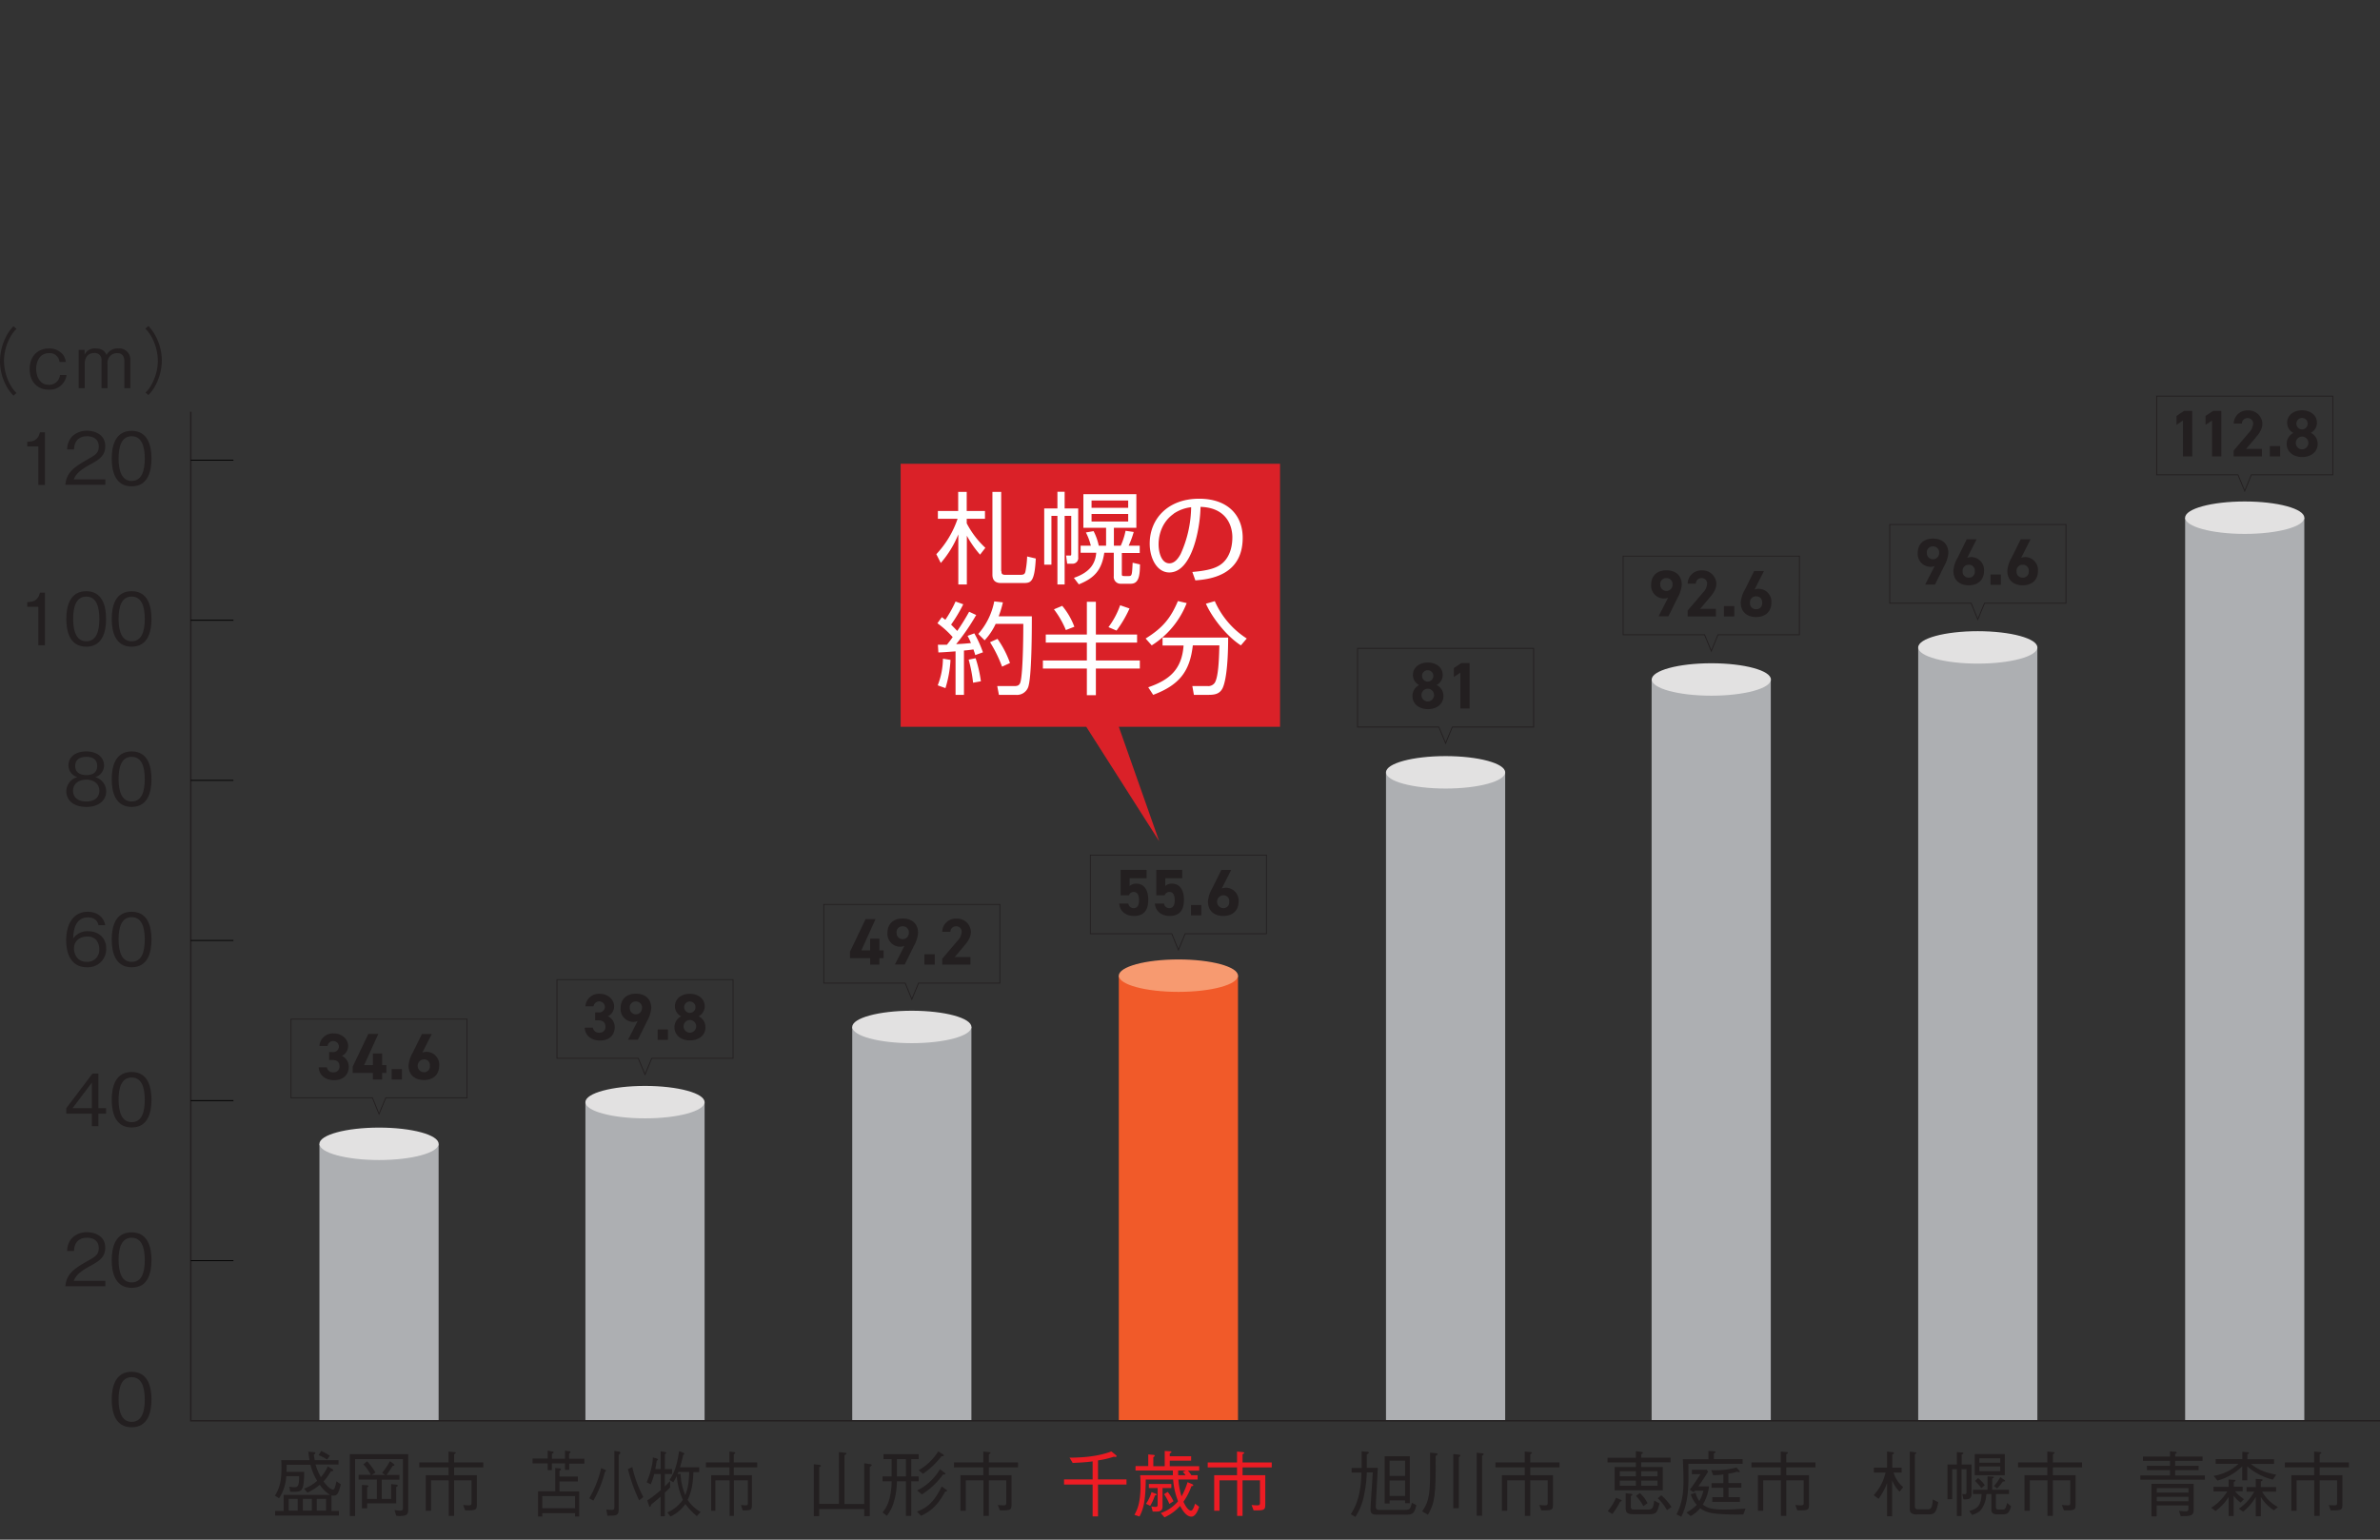 <svg xmlns="http://www.w3.org/2000/svg" xmlns:xlink="http://www.w3.org/1999/xlink" width="833" height="539" viewBox="0 0 833 539">
  <rect x="0" y="0" width="833" height="539" fill="#333333" stroke="none"/>
  <defs>
    <clipPath id="clip-path">
      <rect id="Rectangle_18" data-name="Rectangle 18" width="833" height="539" transform="translate(770 2169)" fill="#fff" stroke="#707070" stroke-width="1"/>
    </clipPath>
  </defs>
  <g id="Mask_Group_1" data-name="Mask Group 1" transform="translate(-770 -2169)" clip-path="url(#clip-path)">
    <g id="レイヤー_2" data-name="レイヤー 2" transform="translate(770 2283.142)">
      <g id="Group_27" data-name="Group 27" transform="translate(0 -0.02)">
        <g id="Group_1" data-name="Group 1" transform="translate(111.804 67.108)">
          <rect id="Rectangle_1" data-name="Rectangle 1" width="41.711" height="316.112" transform="translate(652.995)" fill="#adafb2"/>
          <rect id="Rectangle_2" data-name="Rectangle 2" width="41.711" height="259.516" transform="translate(466.263 56.638)" fill="#adafb2"/>
          <rect id="Rectangle_3" data-name="Rectangle 3" width="41.711" height="270.743" transform="translate(559.566 45.411)" fill="#adafb2"/>
          <rect id="Rectangle_4" data-name="Rectangle 4" width="41.711" height="227.014" transform="translate(373.296 89.14)" fill="#adafb2"/>
          <rect id="Rectangle_5" data-name="Rectangle 5" width="41.711" height="137.873" transform="translate(186.48 178.281)" fill="#adafb2"/>
          <rect id="Rectangle_6" data-name="Rectangle 6" width="41.711" height="155.827" transform="translate(279.783 160.327)" fill="#f15a29"/>
          <rect id="Rectangle_7" data-name="Rectangle 7" width="41.711" height="96.961" transform="translate(0 219.193)" fill="#adafb2"/>
          <rect id="Rectangle_8" data-name="Rectangle 8" width="41.711" height="111.552" transform="translate(93.093 204.602)" fill="#adafb2"/>
        </g>
        <g id="Group_2" data-name="Group 2" transform="translate(186.396 393.731)">
          <path id="Path_1" data-name="Path 1" d="M57.154,98.077v2.229H55.683V98.077H51.1v2.355H49.628V98.077h-5.3V96.353h5.3V93.62l1.724.294a.326.326,0,0,1,.336.294c0,.168-.252.336-.589.547v1.682h4.583V93.62l1.6.21s.336.042.336.21c0,.126,0,.168-.5.631v1.766h5.34v1.724h-5.34Zm2.06,18.5v-1.093H47.736v1.177H46.264v-8.83h6.013V99.675l1.682.168a.285.285,0,0,1,.294.294c0,.168,0,.21-.5.589v1.934h6.433v1.724H53.749v3.49h6.9v8.788H59.173Zm0-7.064H47.736v4.247H59.215Z" transform="translate(-44.33 -93.62)" fill="#231f20"/>
          <path id="Path_2" data-name="Path 2" d="M54.516,101a39.9,39.9,0,0,1-4.037,10.049l-1.43-.841a37.717,37.717,0,0,0,4.163-10.554l1.388.589s.294.126.294.294c0,.21-.252.378-.42.5Zm4.835-6.055v19.047c0,2.313-.715,2.313-3.952,2.313l-.378-2.144q1.64.126,1.892.126c.841,0,.925-.294.925-1.219V93.64l1.682.252s.42.084.42.336c0,.294-.336.547-.547.715ZM66.5,110.921a58.027,58.027,0,0,1-3.91-10.932l1.514-.715a42.269,42.269,0,0,0,3.868,10.512Z" transform="translate(-29.204 -93.556)" fill="#231f20"/>
          <path id="Path_3" data-name="Path 3" d="M60.179,101.681v4.373c.631-.673,1.135-1.177,1.85-1.892v2.229c-.294.336-.673.715-1.85,1.808v8.283H58.707v-6.9c-.715.673-1.219,1.093-1.808,1.556-.21.21-1.261,1.051-1.472,1.219-.126.463-.252.8-.5.8-.168,0-.21-.168-.294-.42l-.589-1.808a37.38,37.38,0,0,0,4.709-3.616v-5.634H56.479A29.618,29.618,0,0,1,55.26,105.3l-1.43-.715A30.342,30.342,0,0,0,55.6,98.948a13.934,13.934,0,0,0,.378-3.069l1.388.378s.378.126.378.336c0,.252-.252.378-.42.463a29.069,29.069,0,0,1-.5,2.9h1.892V93.734l1.556.252s.378.084.378.294-.084.252-.463.463v5.214H62.7v1.724H60.179ZM71.406,116.44a22.84,22.84,0,0,1-4.037-4.247,13.14,13.14,0,0,1-5.214,4.373l-1.093-1.43a12.757,12.757,0,0,0,5.424-4.415,26.192,26.192,0,0,1-2.144-8.325,16.311,16.311,0,0,1-1.219,2.186l-1.3-.8c1.472-2.313,2.481-4.247,3.364-10.133l1.6.673s.252.21.252.294c0,.21-.336.378-.463.42a43.045,43.045,0,0,1-1.093,4.289H72.2v1.724H70.186c-.21,4.751-.757,6.98-2.018,9.671a12.782,12.782,0,0,0,4.541,4.247l-1.346,1.514ZM64.93,101.008a5.783,5.783,0,0,1-.336.715l1.093-.126a21.292,21.292,0,0,0,1.64,7.442c.967-2.313,1.261-4.331,1.388-8.073H64.93Z" transform="translate(-13.885 -93.524)" fill="#231f20"/>
          <path id="Path_4" data-name="Path 4" d="M60.568,101.973H67V99.24H58.76V97.516H67V93.69l1.64.21s.378.042.378.21c0,.126-.126.294-.5.547v2.859h8.2V99.24h-8.2v2.733h6.349v10.133c0,2.186-.294,2.186-3.238,2.186l-.589-1.892a10.264,10.264,0,0,0,1.6.126c.8,0,.8-.252.8-1.261v-7.484H68.557v12.446H67.043V103.781H62.082v10.638H60.61v-12.4Z" transform="translate(1.914 -93.396)" fill="#231f20"/>
        </g>
        <g id="Group_3" data-name="Group 3" transform="translate(96.204 393.815)">
          <path id="Path_5" data-name="Path 5" d="M33.14,100.83c0,1.556-.042,4.878-.715,6.1-.589,1.051-1.682,1.051-4.163,1.009l-.336-1.766a10.98,10.98,0,0,0,1.682.168c1.051,0,1.808,0,1.766-3.868h-4.5a15.828,15.828,0,0,1-2.523,7.737l-1.472-.925c2.1-3.027,2.313-6.812,2.313-9.629,0-.925,0-1.85-.084-2.775h9.923c-.168-.883-.378-2.355-.42-2.985l1.976.168s.463,0,.463.294c0,.21-.168.336-.547.547.084.5.21,1.388.336,1.976h8.325v1.514H37.134a18.832,18.832,0,0,0,1.85,4.415,16.463,16.463,0,0,0,2.439-3.742l1.6.967s.294.21.294.378c0,.336-.547.336-.841.336a17.076,17.076,0,0,1-2.565,3.574,12.631,12.631,0,0,0,1.556,1.808,3.944,3.944,0,0,0,1.682,1.051c.5,0,.757-.673.967-1.556.042-.21.21-.925.336-1.346l1.514,1.051c-.841,3.322-1.3,3.952-2.565,3.952a1.967,1.967,0,0,1-.715-.084v5.466h2.607v1.6H22.964v-1.6h2.985v-5.634H42.222a11.612,11.612,0,0,1-3.616-3.532,19.813,19.813,0,0,1-4.331,2.733L33.1,106.843a14.26,14.26,0,0,0,4.583-2.733,20.475,20.475,0,0,1-2.355-5.634H27a18.8,18.8,0,0,1-.084,2.481H33.14Zm-2.271,9.587H27.715v4.121h3.154Zm4.962,0H32.677v4.121h3.154Zm4.962,0H37.555v4.121h3.238Zm-1.64-16.735a20.18,20.18,0,0,1,2.943,1.64l-.925,1.346a15.785,15.785,0,0,0-2.985-1.556l.925-1.472Z" transform="translate(-22.88 -93.64)" fill="#231f20"/>
          <path id="Path_6" data-name="Path 6" d="M46.948,115.564a8.475,8.475,0,0,1-1.6-.126l-.589-1.976a11.04,11.04,0,0,0,2.1.21c.589,0,.841-.21.841-.925V95.634H30.97v19.93H29.12V93.91H49.555v19.3c0,1.556-.294,2.313-2.607,2.313ZM40.3,102.782v6.812h3.28V104.38l1.892.21s.42.042.42.294c0,.168-.042.168-.547.589v5.676H35.175v1.724H33.367v-8.2l1.808.126c.336,0,.463.21.463.294s-.042.168-.463.463v4.037h3.406v-6.812H32.189v-1.64h4.289a15.893,15.893,0,0,0-2.607-3.658l1.3-1.093a22.222,22.222,0,0,1,2.9,3.952l-1.3.841h4.709l-1.051-.757a25.156,25.156,0,0,0,2.733-4.079l1.3.967s.252.21.252.378c0,.294-.294.294-.589.294-.967,1.472-1.051,1.682-2.144,3.2h4.5v1.64H40.263Z" transform="translate(-2.882 -92.775)" fill="#231f20"/>
          <path id="Path_7" data-name="Path 7" d="M37.129,101.973H45.16V99.24H34.9V97.516H45.16V93.69l2.06.21s.463.042.463.21c0,.126-.168.294-.589.547v2.859H57.311V99.24H47.094v2.733h7.947v10.133c0,2.186-.378,2.186-4.079,2.186l-.715-1.892a15.826,15.826,0,0,0,1.976.126c.967,0,.967-.252.967-1.261v-7.484h-6.1v12.446H45.2V103.781H39.021v10.638h-1.85v-12.4Z" transform="translate(15.641 -93.48)" fill="#231f20"/>
        </g>
        <g id="Group_4" data-name="Group 4" transform="translate(372.413 393.815)">
          <path id="Path_8" data-name="Path 8" d="M98.577,97.17c-2.144.294-4.121.42-6.98.547L90.5,95.866c5.887,0,10.848-.715,14.632-2.186l1.556,1.261s.294.252.294.378c0,.21-.252.294-.42.294a2.132,2.132,0,0,1-.547-.084,30.521,30.521,0,0,1-5.55,1.3v6.643h9.965v1.808h-9.965v11.143H98.577V105.285H88.57v-1.808H98.577V97.17Z" transform="translate(-88.57 -93.512)" fill="#ed1c24"/>
          <path id="Path_9" data-name="Path 9" d="M113.1,100.494a11.972,11.972,0,0,1,1.261,1.64h2.186v1.514h-6.728a25.734,25.734,0,0,0,1.093,5.887,23.721,23.721,0,0,0,2.1-4.962l1.6.673s.42.21.42.378c0,.294-.463.336-.673.378a22.2,22.2,0,0,1-2.775,5.424c1.3,2.859,2.313,3.112,2.607,3.112.463,0,.883-.547,1.472-2.439l1.43,1.093c-.336.967-1.177,3.448-2.733,3.448-1.934,0-3.364-2.691-3.952-3.742a16.6,16.6,0,0,1-5.466,3.995l-1.3-1.514a13.707,13.707,0,0,0,6.055-4.121,26.007,26.007,0,0,1-1.724-7.611H98.382c-.042,7.9-.925,10.554-2.186,12.951l-1.766-.589c.841-1.556,2.144-3.826,2.144-10.428,0-1.85-.084-2.733-.126-3.448h11.437v-1.64H94.808V98.938h4.457V94.859l1.85.168s.42.042.42.252c0,.252-.336.463-.5.547V98.98h3.994V93.64l1.976.126s.378,0,.378.21-.168.294-.589.547v.967h7.484v1.556h-7.484V98.98h10.3v1.556h-4.079Zm-11.521,8.788a16.094,16.094,0,0,1-1.64,3.574l-1.472-.715a13.813,13.813,0,0,0,1.934-4.079l1.472.547s.336.168.336.294c0,.21-.294.294-.631.336Zm2.691-2.649v6.391c0,.883-.168,1.85-2.144,1.85h-1.3l-.463-1.808a8.937,8.937,0,0,0,1.345.168c.8,0,.841-.336.841-.757v-5.845H99.476V105.2h7.863v1.43h-3.069Zm2.4,5.592a15.677,15.677,0,0,0-1.892-3.448l1.3-.8a16.934,16.934,0,0,1,2.018,3.28l-1.43.925Zm3.069-11.731v1.64H112.3a5.737,5.737,0,0,0-.925-1.177l1.093-.463h-2.775Z" transform="translate(-69.79 -93.64)" fill="#ed1c24"/>
          <path id="Path_10" data-name="Path 10" d="M102.759,101.973h8.031V99.24H100.53V97.516h10.26V93.69l2.06.21s.463.042.463.21c0,.126-.168.294-.589.547v2.859h10.217V99.24H112.724v2.733h7.947v10.133c0,2.186-.378,2.186-4.079,2.186l-.715-1.892a15.826,15.826,0,0,0,1.976.126c.967,0,.967-.252.967-1.261v-7.484h-6.1v12.446h-1.892V103.781h-6.181v10.638H102.8v-12.4Z" transform="translate(-50.241 -93.48)" fill="#ed1c24"/>
        </g>
        <g id="Group_5" data-name="Group 5" transform="translate(284.829 393.984)">
          <path id="Path_11" data-name="Path 11" d="M69.632,113.586v2.565H67.74V97.987l1.934.21s.547.084.547.294-.168.294-.589.547v12.824h6.9V93.74l2.1.21c.252,0,.547.084.547.294s-.252.336-.715.547V111.9H85.4V97.65l2.1.294s.547.084.547.294-.294.42-.715.673v17.239H85.4V113.67H69.632Z" transform="translate(-67.74 -93.488)" fill="#231f20"/>
          <path id="Path_12" data-name="Path 12" d="M83.509,104.15v12.11h-1.85V104.15H78.506a26.76,26.76,0,0,1-1.261,7.821,14.244,14.244,0,0,1-2.271,4.247L73.46,115.04c1.009-1.177,3.069-3.868,3.2-10.89h-3.2v-1.724h3.2V96.371H73.8V94.647h12.32v1.724H83.509v6.055h2.607v1.724H83.509Zm-1.85-7.779H78.506v6.055h3.154Zm13.707,11.395c-2.733,5.172-5.508,7.106-8.409,8.452l-1.43-1.472c3.994-1.472,6.181-3.826,8.662-8.788l1.6,1.135s.294.21.294.336c0,.21-.294.294-.715.336Zm-.715-6.013a26.589,26.589,0,0,1-7.4,6.98l-1.682-1.388a18.114,18.114,0,0,0,4.625-3.2A18.506,18.506,0,0,0,93.559,99.9l1.6,1.219s.336.252.336.378c0,.336-.673.294-.841.252ZM94.063,95.4a27.665,27.665,0,0,1-6.433,6.1l-1.514-1.219a19.816,19.816,0,0,0,6.854-6.6l1.724,1.051s.21.21.21.336c0,.294-.42.294-.841.336Z" transform="translate(-49.409 -93.68)" fill="#231f20"/>
          <path id="Path_13" data-name="Path 13" d="M81.639,101.973H89.67V99.24H79.41V97.516H89.67V93.69l2.06.21s.462.042.462.21c0,.126-.168.294-.589.547v2.859h10.218V99.24H91.6v2.733h7.947v10.133c0,2.186-.378,2.186-4.079,2.186l-.715-1.892a15.826,15.826,0,0,0,1.976.126c.967,0,.967-.252.967-1.261v-7.484H91.6v12.446H89.712V103.781H83.531v10.638h-1.85v-12.4Z" transform="translate(-30.341 -93.648)" fill="#231f20"/>
        </g>
        <g id="Group_6" data-name="Group 6" transform="translate(472.78 393.942)">
          <path id="Path_14" data-name="Path 14" d="M131.319,115.829H121.228c-1.724,0-1.892-.967-1.892-1.85,0-.757.673-10.848.8-12.909h-2.1a41.5,41.5,0,0,1-.883,7.526,20.9,20.9,0,0,1-3.112,8.031l-1.6-.925c2.775-4.331,3.532-8.746,3.742-14.59h-3.448v-1.6h3.49V93.67l1.892.168c.42,0,.631.168.631.336,0,.21-.084.21-.715.631v4.667H121.9c-.168,3.111-.21,3.952-.631,11.479,0,.294-.084,1.766-.084,1.976,0,1.261.589,1.261,1.556,1.261h8.367c1.934,0,2.228-.21,2.691-2.481l1.6.8c-.757,2.775-.925,3.364-3.995,3.364Zm.126-3.995v-.967h-5.424v1.093H124.3V95.394h8.788v16.441h-1.64Zm0-14.885h-5.424v5.34h5.424Zm0,6.938h-5.424v5.424h5.424Z" transform="translate(-112.44 -93.67)" fill="#231f20"/>
          <path id="Path_15" data-name="Path 15" d="M118.38,114.341c2.691-3.7,2.775-7.148,2.775-15.221V93.78l1.976.21s.673.042.673.294c0,.294-.631.589-.715.673.126,13.834-.294,16.441-2.691,20.6l-1.976-1.177Zm10.89-20.057,1.934.21c.294,0,.547.126.547.294s-.168.336-.547.589v17.87H129.27V94.327Zm8.2-.463,1.934.21c.294,0,.5.084.5.294s-.126.294-.547.547v20.982H137.47V93.864Z" transform="translate(-93.404 -93.318)" fill="#231f20"/>
          <path id="Path_16" data-name="Path 16" d="M126.709,101.973h8.031V99.24H124.48V97.516h10.26V93.69l2.06.21s.463.042.463.21c0,.126-.168.294-.589.547v2.859h10.217V99.24H136.674v2.733h7.947v10.133c0,2.186-.378,2.186-4.079,2.186l-.715-1.892a15.827,15.827,0,0,0,1.976.126c.967,0,.967-.252.967-1.261v-7.484h-6.1v12.446h-1.892V103.781H128.6v10.638h-1.85v-12.4Z" transform="translate(-73.855 -93.606)" fill="#231f20"/>
        </g>
        <g id="Group_7" data-name="Group 7" transform="translate(749.116 393.9)">
          <path id="Path_17" data-name="Path 17" d="M188.546,93.7l1.892.168s.463.084.463.294c0,.168-.042.21-.547.463v.925h9.587v1.514h-9.587V98.79h8.2V100.3h-8.2v1.85h10.386v1.514H178.16v-1.514h10.386V100.3h-8.073V98.79h8.073V97.066h-9.461V95.552h9.461V93.66Zm-4.625,22.79h-1.85V105.1h14.759v9.208c0,2.1-1.388,2.1-4.541,2.1l-.589-1.85c1.219.126,1.934.168,2.228.168.589,0,1.051-.084,1.051-.715v-1.346h-11.1v3.826Zm11.1-9.881h-11.1v1.556h11.1Zm0,3.027h-11.1v1.556h11.1Z" transform="translate(-178.16 -93.66)" fill="#231f20"/>
          <path id="Path_18" data-name="Path 18" d="M192.512,107.67a13.656,13.656,0,0,0,3.027,2.607l-1.177,1.219a9.378,9.378,0,0,1-2.439-2.439v7.148h-1.766V109.52a16.515,16.515,0,0,1-4.583,4.92L184.06,113.3a17.438,17.438,0,0,0,5.634-5.718h-4.835v-1.6h5.3v-2.565l1.976.126s.42.042.42.21c0,.252-.336.42-.589.5v1.682h3.112v1.6H192.6Zm5.34-9.8c2.733,2.228,5,3.069,8.956,3.868l-1.177,1.724a21.184,21.184,0,0,1-8.956-4.667v4.92h-1.766V98.8a19.832,19.832,0,0,1-8.662,5l-1.346-1.64a17.623,17.623,0,0,0,5.256-1.766,14.148,14.148,0,0,0,3.448-2.481h-7.989v-1.64h9.335V93.71l1.85.168s.463.042.463.21c0,.252-.336.42-.547.547v1.682h9.335v1.64h-8.157Zm4.037,9.8a13.839,13.839,0,0,0,5.508,5.382l-1.388,1.135a14.316,14.316,0,0,1-4.583-4.667v6.77H199.66v-6.77a19.142,19.142,0,0,1-4.415,5.172l-1.514-1.051a16.939,16.939,0,0,0,5.382-5.971h-2.691v-1.6h3.238v-2.859l1.934.126s.463,0,.463.252-.42.42-.631.5v1.976h5.34v1.6h-4.878Z" transform="translate(-159.252 -93.5)" fill="#231f20"/>
          <path id="Path_19" data-name="Path 19" d="M192.419,101.973h8.031V99.24H190.19V97.516h10.26V93.69l2.06.21s.463.042.463.21c0,.126-.168.294-.589.547v2.859H212.6V99.24H202.384v2.733h7.947v10.133c0,2.186-.378,2.186-4.079,2.186l-.715-1.892a15.827,15.827,0,0,0,1.976.126c.967,0,.967-.252.967-1.261v-7.484h-6.1v12.446h-1.892V103.781h-6.181v10.638h-1.85v-12.4Z" transform="translate(-139.607 -93.564)" fill="#231f20"/>
        </g>
        <g id="Group_8" data-name="Group 8" transform="translate(562.636 393.815)">
          <path id="Path_20" data-name="Path 20" d="M145.583,97.612v1.6h7.569v8.157H136.291V99.21h7.442v-1.6H133.81v-1.64h9.923V93.66l1.724.21c.673.084.715.294.715.378,0,.21-.336.378-.589.463v1.219h10.3v1.64h-10.3Zm-7.358,13.707a24.28,24.28,0,0,1-2.733,4.331l-1.6-.967a21.488,21.488,0,0,0,2.9-4.709l1.514.631c.252.084.463.21.463.378,0,.21-.42.336-.547.336Zm5.508-10.638H138.1v1.766h5.634Zm0,3.28H138.1v1.808h5.634Zm4.541,11.773h-4.962c-2.186,0-3.154-.084-3.154-2.355v-5l1.85.21s.5.084.5.294-.168.294-.547.463v3.574c0,.673.042,1.177,1.135,1.177h4.583c1.976,0,2.06-.463,2.481-3.154l1.85,1.009c-.841,3.364-1.177,3.784-3.784,3.784Zm-1.934-2.817a15.759,15.759,0,0,0-2.565-3.616l1.346-.967a11.925,11.925,0,0,1,2.691,3.532l-1.514,1.051Zm4.962-12.236h-5.718v1.766H151.3Zm0,3.28h-5.718v1.808H151.3Zm3.322,10.386a16.324,16.324,0,0,0-3.238-4.2l1.219-1.051a16.91,16.91,0,0,1,3.574,4.121l-1.556,1.093Z" transform="translate(-133.81 -93.576)" fill="#231f20"/>
          <path id="Path_21" data-name="Path 21" d="M143.713,98.181c0,1.009.042,5.466,0,6.349-.126,7.148-1.556,10.175-2.481,12.152l-1.682-.841c2.144-4.037,2.439-8.073,2.439-11.815,0-2.481-.084-5-.21-7.484h8.956v-2.9l1.976.126s.5,0,.5.21-.168.336-.589.547V96.5h10.091v1.64H143.713Zm19.216,17.7a88.391,88.391,0,0,1-9.334-.252c-3.448-.336-4.751-1.219-5.76-1.934a11.212,11.212,0,0,1-3.322,2.733l-1.472-1.219a14.716,14.716,0,0,0,3.616-2.691,9.531,9.531,0,0,1-2.1-3.7l1.682-.547a7.371,7.371,0,0,0,1.3,2.9,12.5,12.5,0,0,0,1.43-3.616h-2.943l-.463.547-1.346-.883c2.06-2.817,3.069-4.457,3.742-5.424h-3.027v-1.556h5.256l.42.673c-1.6,2.565-2.733,4.2-3.406,5.13h3.742a15.87,15.87,0,0,1-2.186,6.391c1.472,1.051,2.691,1.724,7.569,1.724,2.481,0,4.962-.168,7.4-.336l-.8,2.1Zm-5.172-9.335v3.28h3.995v1.64H152.08v-1.64h3.868v-3.28h-4.121v-1.64h4.121v-3.027a24.7,24.7,0,0,1-3.574.252l-.673-1.766c.421,0,.967.042,1.682.042a28.034,28.034,0,0,0,7.148-.967l1.009,1.093a.805.805,0,0,1,.168.336c0,.168-.21.21-.294.21a1.559,1.559,0,0,1-.589-.168,16.138,16.138,0,0,1-3.112.673v3.28h4.541v1.64h-4.541Z" transform="translate(-115.415 -93.64)" fill="#231f20"/>
          <path id="Path_22" data-name="Path 22" d="M148.019,101.973h8.031V99.24H145.79V97.516h10.26V93.69l2.06.21s.463.042.463.21c0,.126-.168.294-.589.547v2.859H168.2V99.24H157.984v2.733h7.947v10.133c0,2.186-.378,2.186-4.079,2.186l-.715-1.892a15.826,15.826,0,0,0,1.976.126c.967,0,.967-.252.967-1.261v-7.484h-6.1v12.446h-1.892V103.781h-6.181v10.638h-1.85v-12.4Z" transform="translate(-95.417 -93.48)" fill="#231f20"/>
        </g>
        <g id="Group_9" data-name="Group 9" transform="translate(655.813 394.026)">
          <path id="Path_23" data-name="Path 23" d="M162.908,101.006a10.209,10.209,0,0,0,3.364,5.13l-1.261,1.6a11.566,11.566,0,0,1-2.607-3.994v12.614h-1.766V104.748a23.9,23.9,0,0,1-2.985,5.508l-1.682-1.3a17.187,17.187,0,0,0,4.121-7.9h-4.079V99.324h4.625V93.69l1.934.252c.336,0,.463.084.463.252,0,.294-.42.463-.589.589v4.541h3.28v1.724h-2.733Zm8.157,14.717c-2.313,0-2.481-1.093-2.481-1.934V93.732l1.85.21c.294.042.42.084.42.21,0,.21-.252.378-.5.547v17.7c0,1.43.252,1.514,1.514,1.514H174.3c1.64,0,2.06,0,2.355-3.448l1.892.967c-.673,4.037-1.682,4.247-3.364,4.247h-4.163Z" transform="translate(-155.97 -93.69)" fill="#231f20"/>
          <path id="Path_24" data-name="Path 24" d="M169.637,110.1a7.369,7.369,0,0,1-1.934.168l-.42-1.85s.42.042.757.042.715,0,.715-.715V99.711h-1.724v16.4h-1.64v-16.4h-1.64v10.512h-1.64V98.071h3.28V93.74l1.85.126c.294,0,.42.168.42.252,0,.168-.252.294-.589.5v3.448h3.448V108.5c0,.294-.084,1.261-.841,1.556Zm12.4,5.424h-2.565c-1.3,0-2.018-.463-2.018-1.64v-5.466h-1.766a9.571,9.571,0,0,1-1.682,5.256c-.463.673-1.093,1.3-3.238,2.06l-1.051-1.346c3.238-1.009,4.079-2.186,4.331-5.971h-3.027V106.9h5.088v-4.667l1.808.084s.421,0,.421.21-.294.378-.589.5V106.9h5.887v1.514h-4.583v4.457c0,.8.294.967.967.967h1.6c.757,0,1.051-1.009,1.346-2.313l1.388,1.177c-.631,2.439-1.472,2.733-2.313,2.733Zm-10.386-13.707v-7.4h10.512v7.4Zm2.313,4.541a23.311,23.311,0,0,0-2.229-2.565l1.093-.967a11.158,11.158,0,0,1,2.313,2.481l-1.177,1.051Zm6.6-10.47h-7.316V97.44h7.316Zm0,2.859h-7.316v1.64h7.316Zm.883,5.3a14.275,14.275,0,0,1-1.976,2.4l-1.093-.841a19.049,19.049,0,0,0,2.229-3.112l1.43,1.009s.21.168.21.294C182.251,104,181.872,104,181.452,104.042Z" transform="translate(-136.293 -93.53)" fill="#231f20"/>
          <path id="Path_25" data-name="Path 25" d="M170.209,101.973h8.031V99.24H167.98V97.516h10.26V93.69l2.06.21s.463.042.463.21c0,.126-.168.294-.589.547v2.859h10.217V99.24H180.174v2.733h7.947v10.133c0,2.186-.378,2.186-4.079,2.186l-.715-1.892a15.827,15.827,0,0,0,1.976.126c.967,0,.967-.252.967-1.261v-7.484h-6.1v12.446h-1.892V103.781H172.1v10.638h-1.85v-12.4Z" transform="translate(-117.481 -93.69)" fill="#231f20"/>
        </g>
        <g id="Group_10" data-name="Group 10" transform="translate(22.874 317.247)">
          <path id="Path_26" data-name="Path 26" d="M5.44,94.393c.378-4.373,3.069-6.223,7.695-8.83,2.733-1.556,3.994-2.229,3.994-4.583,0-2.9-2.355-3.616-4.079-3.616-4.331,0-4.541,3.658-4.583,4.625h-2.4a6.805,6.805,0,0,1,1.64-4.457,7.243,7.243,0,0,1,5.3-2.1c2.607,0,6.391,1.219,6.391,5.382,0,3.238-1.892,4.625-5.256,6.433-4.625,2.481-5.256,4.037-5.76,5.214H19.442v1.892H5.482Z" transform="translate(-5.44 -75.43)" fill="#231f20"/>
          <path id="Path_27" data-name="Path 27" d="M16.28,94.866c-5.634,0-6.98-5.088-6.98-9.713s1.346-9.713,6.98-9.713,6.938,5.13,6.938,9.713S21.914,94.866,16.28,94.866Zm0-17.534c-3.616,0-4.583,3.7-4.583,7.821s1.051,7.821,4.583,7.821,4.583-3.532,4.583-7.821S19.812,77.332,16.28,77.332Z" transform="translate(6.93 -75.398)" fill="#231f20"/>
        </g>
        <path id="Path_28" data-name="Path 28" d="M16.28,106.476c-5.634,0-6.98-5.088-6.98-9.713s1.346-9.713,6.98-9.713,6.938,5.13,6.938,9.713S21.914,106.476,16.28,106.476Zm0-17.534c-3.616,0-4.583,3.7-4.583,7.821s1.051,7.821,4.583,7.821,4.583-3.532,4.583-7.821S19.812,88.942,16.28,88.942Z" transform="translate(29.804 279.056)" fill="#231f20"/>
        <g id="Group_11" data-name="Group 11" transform="translate(23.168 205.065)">
          <path id="Path_29" data-name="Path 29" d="M12.784,68.176c-6.307,0-7.274-6.1-7.274-9.292,0-6.559,2.985-10.133,7.569-10.133,2.355,0,5.382,1.093,6.1,4.709H16.821c-.168-.715-.715-2.733-3.7-2.733-4.877,0-5.088,5.508-5.172,7.4A6.023,6.023,0,0,1,13.2,55.562c3.322,0,6.307,2.018,6.307,6.055a6.347,6.347,0,0,1-6.686,6.559ZM16.19,58.8a4.059,4.059,0,0,0-3.364-1.388c-2.313,0-4.583,1.346-4.583,4.163,0,1.85,1.009,4.709,4.457,4.709a4.129,4.129,0,0,0,4.373-4.457,4.772,4.772,0,0,0-.925-2.985Z" transform="translate(-5.51 -48.75)" fill="#231f20"/>
          <path id="Path_30" data-name="Path 30" d="M16.28,68.176c-5.634,0-6.98-5.088-6.98-9.713s1.346-9.713,6.98-9.713,6.938,5.13,6.938,9.713S21.914,68.176,16.28,68.176Zm0-17.534c-3.616,0-4.583,3.7-4.583,7.821s1.051,7.821,4.583,7.821,4.583-3.532,4.583-7.821S19.812,50.642,16.28,50.642Z" transform="translate(6.636 -48.75)" fill="#231f20"/>
        </g>
        <g id="Group_12" data-name="Group 12" transform="translate(23.21 261.156)">
          <path id="Path_31" data-name="Path 31" d="M16.747,76.264v4.373H14.476V76.264H5.52V74.33l9.166-12.11h2.06V74.33h2.691v1.934Zm-2.271-10.89L7.706,74.33h6.77V65.374Z" transform="translate(-5.52 -61.673)" fill="#231f20"/>
          <path id="Path_32" data-name="Path 32" d="M16.28,81.516c-5.634,0-6.98-5.088-6.98-9.713s1.346-9.713,6.98-9.713,6.938,5.13,6.938,9.713S21.914,81.516,16.28,81.516Zm0-17.492c-3.616,0-4.583,3.7-4.583,7.821s1.051,7.821,4.583,7.821,4.583-3.532,4.583-7.821-1.051-7.821-4.583-7.821Z" transform="translate(6.594 -62.09)" fill="#231f20"/>
        </g>
        <g id="Group_13" data-name="Group 13" transform="translate(9.545 92.841)">
          <path id="Path_33" data-name="Path 33" d="M6.138,40.6V27.142H2.27V25.5c1.64-.084,3.7-.21,4.457-3.322H8.451V40.6H6.138Z" transform="translate(-2.27 -21.675)" fill="#231f20"/>
          <path id="Path_34" data-name="Path 34" d="M12.5,41.486c-5.634,0-6.98-5.088-6.98-9.713S6.866,22.06,12.5,22.06s6.938,5.13,6.938,9.713S18.134,41.486,12.5,41.486Zm0-17.534c-3.616,0-4.583,3.7-4.583,7.821s1.051,7.821,4.583,7.821,4.583-3.532,4.583-7.821-1.051-7.821-4.583-7.821Z" transform="translate(8.145 -22.06)" fill="#231f20"/>
          <path id="Path_35" data-name="Path 35" d="M16.28,41.486c-5.634,0-6.98-5.088-6.98-9.713s1.346-9.713,6.98-9.713,6.938,5.13,6.938,9.713S21.914,41.486,16.28,41.486Zm0-17.534c-3.616,0-4.583,3.7-4.583,7.821s1.051,7.821,4.583,7.821,4.583-3.532,4.583-7.821S19.812,23.952,16.28,23.952Z" transform="translate(20.259 -22.06)" fill="#231f20"/>
        </g>
        <g id="Group_14" data-name="Group 14" transform="translate(23.21 148.932)">
          <path id="Path_36" data-name="Path 36" d="M12.5,54.826c-4.5,0-6.98-2.4-6.98-5.466A5.187,5.187,0,0,1,9.388,44.4a4.274,4.274,0,0,1-3.112-4.121c0-2.733,2.229-4.877,6.223-4.877s6.223,2.229,6.223,4.877A4.257,4.257,0,0,1,15.653,44.4,5.207,5.207,0,0,1,19.48,49.36c0,3.154-2.565,5.466-6.938,5.466Zm0-9.545c-2.691,0-4.625,1.514-4.625,3.91,0,1.808,1.219,3.742,4.625,3.742S17.083,51,17.083,49.192c0-2.271-1.724-3.91-4.583-3.91Zm0-7.989c-1.808,0-3.868.673-3.868,3.2s2.1,3.2,3.868,3.2,3.826-.589,3.826-3.2-2.06-3.2-3.826-3.2Z" transform="translate(-5.52 -35.4)" fill="#231f20"/>
          <path id="Path_37" data-name="Path 37" d="M16.28,54.826c-5.634,0-6.98-5.088-6.98-9.713S10.646,35.4,16.28,35.4s6.938,5.13,6.938,9.713S21.914,54.826,16.28,54.826Zm0-17.534c-3.616,0-4.583,3.7-4.583,7.821s1.051,7.821,4.583,7.821,4.583-3.532,4.583-7.821S19.812,37.292,16.28,37.292Z" transform="translate(6.594 -35.4)" fill="#231f20"/>
        </g>
        <g id="Group_15" data-name="Group 15" transform="translate(9.545 36.665)">
          <path id="Path_38" data-name="Path 38" d="M6.138,27.247V13.792H2.27v-1.64c1.64-.084,3.7-.21,4.457-3.322H8.451V27.247Z" transform="translate(-2.27 -8.283)" fill="#231f20"/>
          <path id="Path_39" data-name="Path 39" d="M5.44,27.663c.378-4.373,3.069-6.223,7.695-8.872,2.733-1.556,3.994-2.229,3.994-4.541,0-2.9-2.355-3.616-4.079-3.616-4.331,0-4.541,3.658-4.583,4.625h-2.4A6.805,6.805,0,0,1,7.711,10.8a7.243,7.243,0,0,1,5.3-2.1c2.607,0,6.391,1.219,6.391,5.382,0,3.238-1.892,4.625-5.256,6.433C9.519,23,8.888,24.594,8.383,25.729H19.442v1.892H5.482Z" transform="translate(7.889 -8.7)" fill="#231f20"/>
          <path id="Path_40" data-name="Path 40" d="M16.28,28.136c-5.634,0-6.98-5.088-6.98-9.713S10.646,8.71,16.28,8.71s6.938,5.13,6.938,9.713S21.914,28.136,16.28,28.136Zm0-17.534c-3.616,0-4.583,3.7-4.583,7.821s1.051,7.821,4.583,7.821,4.583-3.532,4.583-7.821S19.812,10.6,16.28,10.6Z" transform="translate(20.259 -8.668)" fill="#231f20"/>
        </g>
        <g id="Group_16" data-name="Group 16">
          <path id="Path_41" data-name="Path 41" d="M5.76.925A12.13,12.13,0,0,0,3.49,3.994a17.572,17.572,0,0,0-2.1,8.157,18.236,18.236,0,0,0,2.1,8.157A13.835,13.835,0,0,0,5.76,23.378L4.709,24.3A14.687,14.687,0,0,1,2.355,21.15,18.236,18.236,0,0,1,0,12.236,19.189,19.189,0,0,1,2.355,3.2,13.973,13.973,0,0,1,4.709,0Z" transform="translate(0 0.084)" fill="#231f20"/>
          <path id="Path_42" data-name="Path 42" d="M9.113,16.272c-3.7,0-6.643-2.523-6.643-7.19S5.455,1.85,9.2,1.85a6.226,6.226,0,0,1,4.835,2.06,5.521,5.521,0,0,1,1.093,2.649H12.9A3.384,3.384,0,0,0,9.2,3.49C5.582,3.49,4.741,7.106,4.741,9c0,2.186.967,5.592,4.5,5.592a3.794,3.794,0,0,0,3.826-3.448h2.313A5.913,5.913,0,0,1,9.2,16.272Z" transform="translate(7.916 6.013)" fill="#231f20"/>
          <path id="Path_43" data-name="Path 43" d="M22.528,15.768V6.223c0-1.093-.378-2.733-2.439-2.733a3.305,3.305,0,0,0-3.448,3.532v8.746h-2.1V6.055a2.341,2.341,0,0,0-2.565-2.607c-3.238,0-3.322,3.322-3.322,3.616v8.7H6.55V2.355H8.61V4.079A3.818,3.818,0,0,1,12.479,1.85c2.733,0,3.448,1.472,3.826,2.271A4.3,4.3,0,0,1,20.384,1.85,3.877,3.877,0,0,1,24.63,5.971v9.8h-2.1Z" transform="translate(20.991 6.013)" fill="#231f20"/>
          <path id="Path_44" data-name="Path 44" d="M12.1,23.358a12.13,12.13,0,0,0,2.271-3.069,17.572,17.572,0,0,0,2.1-8.157,18.236,18.236,0,0,0-2.1-8.157A13.835,13.835,0,0,0,12.1.905L13.151-.02a13.973,13.973,0,0,1,2.355,3.2A18.236,18.236,0,0,1,17.86,12.09,18.7,18.7,0,0,1,15.506,21a12.868,12.868,0,0,1-2.355,3.154L12.1,23.232Z" transform="translate(38.777 0.02)" fill="#231f20"/>
        </g>
        <path id="Path_45" data-name="Path 45" d="M207.756,103.534H151.328L165.456,143.6l-25.523-40.071H74.97V11.45H207.756Z" transform="translate(240.259 36.778)" fill="#da2128"/>
        <ellipse id="Ellipse_1" data-name="Ellipse 1" cx="20.855" cy="5.676" rx="20.855" ry="5.676" transform="translate(204.897 266.034)" fill="#e2e1e1"/>
        <ellipse id="Ellipse_2" data-name="Ellipse 2" cx="20.855" cy="5.676" rx="20.855" ry="5.676" transform="translate(391.587 221.758)" fill="#f79a70"/>
        <ellipse id="Ellipse_3" data-name="Ellipse 3" cx="20.855" cy="5.676" rx="20.855" ry="5.676" transform="translate(298.284 239.712)" fill="#e2e1e1"/>
        <ellipse id="Ellipse_4" data-name="Ellipse 4" cx="20.855" cy="5.676" rx="20.855" ry="5.676" transform="translate(485.1 150.572)" fill="#e2e1e1"/>
        <ellipse id="Ellipse_5" data-name="Ellipse 5" cx="20.855" cy="5.676" rx="20.855" ry="5.676" transform="translate(671.37 106.842)" fill="#e2e1e1"/>
        <ellipse id="Ellipse_6" data-name="Ellipse 6" cx="20.855" cy="5.676" rx="20.855" ry="5.676" transform="translate(578.109 118.069)" fill="#e2e1e1"/>
        <ellipse id="Ellipse_7" data-name="Ellipse 7" cx="20.855" cy="5.676" rx="20.855" ry="5.676" transform="translate(764.799 61.431)" fill="#e2e1e1"/>
        <ellipse id="Ellipse_8" data-name="Ellipse 8" cx="20.855" cy="5.676" rx="20.855" ry="5.676" transform="translate(111.804 280.624)" fill="#e2e1e1"/>
        <g id="Group_17" data-name="Group 17" transform="translate(204.644 233.741)">
          <path id="Path_46" data-name="Path 46" d="M52.328,62.1h1.177a1.981,1.981,0,0,0,2.229-2.018,1.987,1.987,0,0,0-3.952-.126H48.922a4.689,4.689,0,0,1,5-4.373c2.9,0,5.046,2.018,5.046,4.373a3.867,3.867,0,0,1-2.186,3.49,4.127,4.127,0,0,1,2.4,3.826c0,2.607-1.808,4.667-5.088,4.667s-5.3-1.892-5.424-4.5h2.859A2.125,2.125,0,0,0,53.884,69.2a1.974,1.974,0,0,0,2.06-2.1c0-1.388-.8-2.229-2.439-2.229H52.328V62.139Z" transform="translate(-48.67 -55.538)" fill="#231f20"/>
          <path id="Path_47" data-name="Path 47" d="M57.589,65.157a3.938,3.938,0,0,1-1.556.294A4.492,4.492,0,0,1,51.66,60.7c0-3.532,2.4-5.13,5.34-5.13s5.382,1.556,5.382,5.088A11.267,11.267,0,0,1,60.91,65.2l-3.2,6.475H54.267l3.364-6.559ZM57,58.3a2.045,2.045,0,0,0-2.144,2.271,2.146,2.146,0,1,0,4.289,0A2.065,2.065,0,0,0,57,58.3Z" transform="translate(-39.088 -55.57)" fill="#231f20"/>
          <path id="Path_48" data-name="Path 48" d="M58.356,62.166H54.74V58.55h3.616Z" transform="translate(-29.217 -46.02)" fill="#231f20"/>
          <path id="Path_49" data-name="Path 49" d="M58.453,63.443a3.975,3.975,0,0,1-2.144-3.49c0-2.817,2.481-4.373,5.214-4.373s5.214,1.556,5.214,4.373a3.926,3.926,0,0,1-2.144,3.49,4.2,4.2,0,0,1,2.4,3.826c0,2.985-2.481,4.625-5.424,4.625s-5.424-1.682-5.424-4.625a4.269,4.269,0,0,1,2.4-3.826Zm3.069,5.76a2.243,2.243,0,0,0,2.229-2.229,2.213,2.213,0,0,0-2.229-2.229,2.229,2.229,0,0,0,0,4.457Zm0-6.938A1.983,1.983,0,0,0,63.5,60.247a1.948,1.948,0,0,0-1.976-1.976,1.974,1.974,0,0,0-1.976,1.976A2.01,2.01,0,0,0,61.522,62.266Z" transform="translate(-24.731 -55.538)" fill="#231f20"/>
        </g>
        <path id="Path_50" data-name="Path 50" d="M46.21,54.25h61.941V82.091H79.636l-2.455,5.918-2.455-5.918H46.21Zm61.641.3H46.51V81.791H74.926l2.254,5.435,2.254-5.435h28.416Z" transform="translate(148.572 174.422)" fill="#231f20"/>
        <g id="Group_18" data-name="Group 18" transform="translate(111.552 247.659)">
          <path id="Path_51" data-name="Path 51" d="M30.188,65.4h1.177a1.96,1.96,0,0,0,2.229-2.018,1.987,1.987,0,0,0-3.952-.126H26.782a4.689,4.689,0,0,1,5-4.373c2.9,0,5.046,2.018,5.046,4.373a3.867,3.867,0,0,1-2.186,3.49,4.127,4.127,0,0,1,2.4,3.826c0,2.607-1.808,4.667-5.088,4.667s-5.3-1.892-5.424-4.5h2.859A2.125,2.125,0,0,0,31.744,72.5a1.974,1.974,0,0,0,2.06-2.1c0-1.43-.8-2.228-2.439-2.228H30.188V65.439Z" transform="translate(-26.53 -58.88)" fill="#231f20"/>
          <path id="Path_52" data-name="Path 52" d="M38.316,58.92,33.354,69.852h3.069V65.774h3.238v4.079h1.472v2.733H39.662v2.271H36.424V72.585H29.36V70.357L34.826,58.92h3.532Z" transform="translate(-17.461 -58.752)" fill="#231f20"/>
          <path id="Path_53" data-name="Path 53" d="M36.216,65.466H32.6V61.85h3.616Z" transform="translate(-7.077 -49.362)" fill="#231f20"/>
          <path id="Path_54" data-name="Path 54" d="M38.8,65.447a3.8,3.8,0,0,1,1.556-.294A4.492,4.492,0,0,1,44.732,69.9c0,3.532-2.4,5.13-5.34,5.13s-5.382-1.556-5.382-5.088a10.643,10.643,0,0,1,1.472-4.541l3.2-6.475h3.448L38.8,65.489ZM39.35,72.3a2.014,2.014,0,0,0,2.1-2.271,1.981,1.981,0,0,0-2.1-2.229,2.252,2.252,0,0,0,0,4.5Z" transform="translate(-2.559 -58.72)" fill="#231f20"/>
        </g>
        <path id="Path_55" data-name="Path 55" d="M24.07,57.54H86.011V85.381H57.5L55.039,91.3l-2.412-5.921H24.07Zm61.641.3H24.37V85.081H52.829l2.213,5.432L57.3,85.081H85.711Z" transform="translate(77.619 184.965)" fill="#231f20"/>
        <g id="Group_19" data-name="Group 19" transform="translate(391.713 190.39)">
          <path id="Path_56" data-name="Path 56" d="M96.566,54.174h-2.9V45.26h9.082V48.2H96.818v2.733a3.163,3.163,0,0,1,2.355-.841c2.439,0,4.163,1.85,4.163,5.676s-1.724,5.634-5,5.634c-2.691,0-4.92-1.514-5.172-4.331h3.2a1.83,1.83,0,0,0,1.892,1.6c1.135,0,1.85-.883,1.85-2.733S99.551,53,98.248,53a1.77,1.77,0,0,0-1.682,1.177Z" transform="translate(-93.16 -45.26)" fill="#231f20"/>
          <path id="Path_57" data-name="Path 57" d="M99.536,54.174h-2.9V45.26h9.082V48.2H99.788v2.733a3.163,3.163,0,0,1,2.355-.841c2.439,0,4.163,1.85,4.163,5.676s-1.724,5.634-5,5.634c-2.691,0-4.92-1.514-5.172-4.331h3.2a1.83,1.83,0,0,0,1.892,1.6c1.135,0,1.85-.883,1.85-2.733S102.521,53,101.218,53a1.77,1.77,0,0,0-1.682,1.177Z" transform="translate(-83.642 -45.26)" fill="#231f20"/>
          <path id="Path_58" data-name="Path 58" d="M102.756,51.806H99.14V48.19h3.616Z" transform="translate(-73.996 -35.87)" fill="#231f20"/>
          <path id="Path_59" data-name="Path 59" d="M105.343,51.787a3.8,3.8,0,0,1,1.556-.294,4.492,4.492,0,0,1,4.373,4.751c0,3.532-2.4,5.13-5.34,5.13s-5.382-1.556-5.382-5.088a10.643,10.643,0,0,1,1.472-4.541l3.2-6.475h3.448l-3.322,6.559Zm.547,6.854a2.014,2.014,0,0,0,2.1-2.271,1.981,1.981,0,0,0-2.1-2.229,2.252,2.252,0,0,0,0,4.5Z" transform="translate(-69.477 -45.228)" fill="#231f20"/>
        </g>
        <path id="Path_60" data-name="Path 60" d="M90.61,43.88h61.941V71.721H124.036l-2.456,5.921-2.412-5.921H90.61Zm61.641.3H90.91V71.421h28.459l2.213,5.432,2.253-5.432h28.416Z" transform="translate(290.862 141.189)" fill="#231f20"/>
        <g id="Group_20" data-name="Group 20" transform="translate(297.485 207.42)">
          <path id="Path_61" data-name="Path 61" d="M79.706,49.36,74.744,60.292h3.069V56.214h3.238v4.079h1.472v2.733H81.052V65.3H77.814V63.025H70.75V60.8L76.216,49.36h3.532Z" transform="translate(-70.75 -49.15)" fill="#231f20"/>
          <path id="Path_62" data-name="Path 62" d="M79.8,58.9a3.938,3.938,0,0,1-1.556.294A4.492,4.492,0,0,1,73.87,54.44c0-3.532,2.4-5.13,5.34-5.13s5.382,1.556,5.382,5.088a11.267,11.267,0,0,1-1.472,4.541l-3.2,6.475H76.477l3.364-6.559Zm-.589-6.854a2.045,2.045,0,0,0-2.144,2.271,2.146,2.146,0,1,0,4.289,0A2.065,2.065,0,0,0,79.21,52.043Z" transform="translate(-60.751 -49.31)" fill="#231f20"/>
          <path id="Path_63" data-name="Path 63" d="M80.566,55.906H76.95V52.29h3.616Z" transform="translate(-50.881 -39.76)" fill="#231f20"/>
          <path id="Path_64" data-name="Path 64" d="M88.269,65.424H78.43v-2.06L83.77,57.1a4.875,4.875,0,0,0,1.472-3.154,1.861,1.861,0,0,0-1.976-1.934,1.932,1.932,0,0,0-1.976,1.934H78.43a4.731,4.731,0,0,1,5-4.625,4.821,4.821,0,0,1,5.046,4.625c0,2.1-1.388,3.742-2.4,4.962L82.8,62.775h5.508v2.733Z" transform="translate(-46.138 -49.278)" fill="#231f20"/>
        </g>
        <path id="Path_65" data-name="Path 65" d="M68.42,47.99h61.941V75.831H101.846l-2.456,5.921-2.412-5.921H68.42Zm61.641.3H68.72V75.531H97.179l2.213,5.432,2.253-5.432h28.416Z" transform="translate(219.749 154.36)" fill="#231f20"/>
        <g id="Group_21" data-name="Group 21" transform="translate(494.351 117.817)">
          <path id="Path_66" data-name="Path 66" d="M119.883,35.863a3.975,3.975,0,0,1-2.144-3.49c0-2.817,2.481-4.373,5.214-4.373s5.214,1.556,5.214,4.373a3.926,3.926,0,0,1-2.144,3.49,4.2,4.2,0,0,1,2.4,3.826c0,2.985-2.481,4.625-5.424,4.625s-5.424-1.682-5.424-4.625a4.269,4.269,0,0,1,2.4-3.826Zm3.027,5.76a2.243,2.243,0,0,0,2.228-2.229,2.213,2.213,0,0,0-2.228-2.229,2.229,2.229,0,0,0,0,4.457Zm0-6.938a1.983,1.983,0,0,0,1.976-2.018,1.948,1.948,0,0,0-1.976-1.976,1.974,1.974,0,0,0-1.976,1.976A2.01,2.01,0,0,0,122.91,34.686Z" transform="translate(-117.57 -28)" fill="#231f20"/>
          <path id="Path_67" data-name="Path 67" d="M126.528,43.976h-3.238V31.4l-2.271,1.514V29.806l2.607-1.766h2.9Z" transform="translate(-106.514 -27.872)" fill="#231f20"/>
        </g>
        <path id="Path_68" data-name="Path 68" d="M112.85,26.67h61.941V54.511H146.276l-2.455,5.918-2.455-5.918H112.85Zm61.641.3H113.15V54.211h28.416l2.255,5.435,2.254-5.435h28.416Z" transform="translate(362.135 86.035)" fill="#231f20"/>
        <g id="Group_22" data-name="Group 22" transform="translate(671.202 74.424)">
          <path id="Path_69" data-name="Path 69" d="M165.559,27.267a3.316,3.316,0,0,1-1.556.294,4.492,4.492,0,0,1-4.373-4.751c0-3.532,2.4-5.13,5.34-5.13s5.382,1.556,5.382,5.088a11.267,11.267,0,0,1-1.472,4.541l-3.2,6.475h-3.448l3.364-6.559Zm-.589-6.854a2.045,2.045,0,0,0-2.144,2.271,2.146,2.146,0,1,0,4.289,0A2.065,2.065,0,0,0,164.97,20.413Z" transform="translate(-159.63 -17.68)" fill="#231f20"/>
          <path id="Path_70" data-name="Path 70" d="M167.393,24.257a3.8,3.8,0,0,1,1.556-.294,4.492,4.492,0,0,1,4.373,4.751c0,3.532-2.4,5.13-5.34,5.13s-5.382-1.556-5.382-5.088a10.643,10.643,0,0,1,1.472-4.541l3.2-6.475h3.448L167.393,24.3Zm.589,6.9a2.014,2.014,0,0,0,2.1-2.271,1.981,1.981,0,0,0-2.1-2.229,2.032,2.032,0,0,0-2.144,2.229A2.043,2.043,0,0,0,167.982,31.153Z" transform="translate(-150.112 -17.488)" fill="#231f20"/>
          <path id="Path_71" data-name="Path 71" d="M169.306,24.286H165.69V20.67h3.616Z" transform="translate(-140.209 -8.098)" fill="#231f20"/>
          <path id="Path_72" data-name="Path 72" d="M171.883,24.257a3.8,3.8,0,0,1,1.556-.294,4.492,4.492,0,0,1,4.373,4.751c0,3.532-2.4,5.13-5.34,5.13s-5.382-1.556-5.382-5.088a10.643,10.643,0,0,1,1.472-4.541l3.2-6.475h3.448L171.883,24.3Zm.589,6.9a2.014,2.014,0,0,0,2.1-2.271,1.981,1.981,0,0,0-2.1-2.229,2.032,2.032,0,0,0-2.144,2.229A2.043,2.043,0,0,0,172.472,31.153Z" transform="translate(-135.723 -17.488)" fill="#231f20"/>
        </g>
        <path id="Path_73" data-name="Path 73" d="M157.15,16.36h61.983V44.2H190.576l-2.456,5.921L185.707,44.2H157.15Zm61.683.3H157.45V43.9h28.459l2.213,5.432,2.253-5.432h28.458Z" transform="translate(504.105 52.994)" fill="#231f20"/>
        <g id="Group_23" data-name="Group 23" transform="translate(577.899 85.524)">
          <path id="Path_74" data-name="Path 74" d="M143.369,29.907a3.938,3.938,0,0,1-1.556.294,4.492,4.492,0,0,1-4.373-4.751c0-3.532,2.4-5.13,5.34-5.13s5.382,1.556,5.382,5.088a11.267,11.267,0,0,1-1.472,4.541l-3.2,6.475h-3.448l3.364-6.559Zm-.589-6.854a2.045,2.045,0,0,0-2.144,2.271,2.146,2.146,0,1,0,4.289,0A2.065,2.065,0,0,0,142.78,23.053Z" transform="translate(-137.44 -20.32)" fill="#231f20"/>
          <path id="Path_75" data-name="Path 75" d="M150.319,36.434H140.48v-2.06l5.34-6.265a4.79,4.79,0,0,0,1.472-3.154,1.861,1.861,0,0,0-1.976-1.934,1.932,1.932,0,0,0-1.976,1.934H140.48a4.73,4.73,0,0,1,5-4.625,4.821,4.821,0,0,1,5.046,4.625c0,2.1-1.388,3.742-2.4,4.962l-3.28,3.868h5.508v2.733Z" transform="translate(-127.698 -20.288)" fill="#231f20"/>
          <path id="Path_76" data-name="Path 76" d="M147.116,26.916H143.5V23.3h3.616Z" transform="translate(-118.019 -10.77)" fill="#231f20"/>
          <path id="Path_77" data-name="Path 77" d="M149.693,26.9a3.8,3.8,0,0,1,1.556-.294,4.492,4.492,0,0,1,4.373,4.751c0,3.532-2.4,5.13-5.34,5.13S144.9,34.928,144.9,31.4a10.643,10.643,0,0,1,1.472-4.541l3.2-6.475h3.448l-3.322,6.559Zm.589,6.854a2.014,2.014,0,0,0,2.1-2.271,1.981,1.981,0,0,0-2.1-2.229,2.032,2.032,0,0,0-2.144,2.229A2.043,2.043,0,0,0,150.282,33.751Z" transform="translate(-113.533 -20.128)" fill="#231f20"/>
        </g>
        <path id="Path_78" data-name="Path 78" d="M134.96,18.99h61.983V46.831H168.386l-2.412,5.921-2.456-5.921H134.96Zm61.683.3H135.26V46.531h28.458l2.253,5.432,2.213-5.432h28.459Z" transform="translate(432.992 61.423)" fill="#231f20"/>
        <g id="Group_24" data-name="Group 24" transform="translate(761.772 29.517)">
          <path id="Path_79" data-name="Path 79" d="M186.678,22.986H183.44V10.414l-2.271,1.514V8.816l2.607-1.766h2.9Z" transform="translate(-181.17 -6.84)" fill="#231f20"/>
          <path id="Path_80" data-name="Path 80" d="M189.1,22.986h-3.238V10.414l-2.271,1.514V8.816L186.2,7.05h2.9Z" transform="translate(-173.415 -6.84)" fill="#231f20"/>
          <path id="Path_81" data-name="Path 81" d="M195.769,23.114H185.93v-2.06l5.34-6.265a4.875,4.875,0,0,0,1.472-3.154A1.861,1.861,0,0,0,190.766,9.7a1.932,1.932,0,0,0-1.976,1.934H185.93a4.731,4.731,0,0,1,5-4.625,4.821,4.821,0,0,1,5.046,4.625c0,2.1-1.388,3.742-2.4,4.962l-3.28,3.868h5.508V23.2Z" transform="translate(-165.915 -6.968)" fill="#231f20"/>
          <path id="Path_82" data-name="Path 82" d="M192.556,13.6H188.94V9.98h3.616Z" transform="translate(-156.269 2.55)" fill="#231f20"/>
          <path id="Path_83" data-name="Path 83" d="M192.653,14.9a3.991,3.991,0,0,1-2.144-3.532c0-2.817,2.481-4.373,5.214-4.373s5.214,1.556,5.214,4.373a4.041,4.041,0,0,1-2.144,3.532,4.2,4.2,0,0,1,2.4,3.826c0,2.985-2.481,4.625-5.424,4.625s-5.424-1.682-5.424-4.625a4.22,4.22,0,0,1,2.4-3.826Zm3.069,5.76a2.243,2.243,0,0,0,2.229-2.229,2.213,2.213,0,0,0-2.229-2.229,2.229,2.229,0,0,0,0,4.457Zm0-6.98a1.983,1.983,0,0,0,1.976-2.018,1.948,1.948,0,0,0-1.976-1.976,1.974,1.974,0,0,0-1.976,1.976A2.01,2.01,0,0,0,195.722,13.686Z" transform="translate(-151.782 -7)" fill="#231f20"/>
        </g>
        <path id="Path_84" data-name="Path 84" d="M179.37,5.67h61.941V33.511H212.754l-2.412,5.921-2.456-5.921H179.37Zm61.641.3H179.67V33.211h28.416l2.253,5.432,2.213-5.432h28.459Z" transform="translate(575.314 18.736)" fill="#231f20"/>
        <path id="Path_85" data-name="Path 85" d="M782.109,360.61H15.63V7.12h.5V360.11H782.109Z" transform="translate(50.891 22.902)" fill="#231f20"/>
        <path id="Line_1" data-name="Line 1" d="M14.927.15H0v-.3H14.927Z" transform="translate(66.771 327.212)"/>
        <path id="Line_2" data-name="Line 2" d="M14.927.15H0v-.3H14.927Z" transform="translate(66.771 271.163)"/>
        <path id="Line_3" data-name="Line 3" d="M14.927.15H0v-.3H14.927Z" transform="translate(66.771 215.114)"/>
        <path id="Line_4" data-name="Line 4" d="M14.927.15H0v-.3H14.927Z" transform="translate(66.771 159.065)"/>
        <path id="Line_5" data-name="Line 5" d="M14.927.15H0v-.3H14.927Z" transform="translate(66.771 103.016)"/>
        <path id="Line_6" data-name="Line 6" d="M14.927.15H0v-.3H14.927Z" transform="translate(66.771 46.967)"/>
        <g id="Group_25" data-name="Group 25" transform="translate(327.717 58.025)">
          <path id="Path_86" data-name="Path 86" d="M93.287,35.823a35.659,35.659,0,0,1-4.667-6.686V46.209H85.635V28.675A35.625,35.625,0,0,1,79.5,38.682L77.94,35.613a34.129,34.129,0,0,0,7.442-12.4h-6.9V20.476h7.106V13.79h2.985v6.686h6.391v2.733H88.578v1.6A31.816,31.816,0,0,0,95.1,33.384L93.2,35.823Zm7.442,5.718c0,.673,0,1.3,1.388,1.3H107.2c1.3,0,1.724-.21,1.934-1.219a33.172,33.172,0,0,0,.589-5.214l3.027.715c-.42,8.367-1.766,8.578-4.331,8.578h-7.863c-1.934,0-2.985-.925-2.985-2.943V13.79h3.069V41.583Z" transform="translate(-77.94 -13.748)" fill="#fff"/>
          <path id="Path_87" data-name="Path 87" d="M91.545,46.241V22.232h-2.1V39.3H86.92V19.625h4.625V13.78h2.523v5.845h4.751V36.738a1.975,1.975,0,0,1-2.186,2.229H94.951l-.378-2.859h1.135c.631.084.673-.126.673-.5V22.232H94.068V46.241Zm27.625-31.62V26.394h-7.863v6.265h2.4a23.578,23.578,0,0,0,1.682-5.214l2.859.42a32.722,32.722,0,0,1-1.766,4.793h3.868v2.565h-6.265V42.54c0,.631.084.757.883.757h1.6c1.093,0,1.093-.547,1.3-4.667l2.565.589c0,4.373-.589,6.77-3.238,6.77h-3.448a2.38,2.38,0,0,1-2.481-2.649v-8.2h-3.322c-.883,5.929-3.322,8.83-8.914,11.058l-1.724-2.271c5.845-2.018,7.526-5.172,7.821-8.788H99.66V32.659h3.574a20.774,20.774,0,0,0-1.724-4.625l2.691-.463a19.89,19.89,0,0,1,1.808,5.088h2.565V26.394h-7.947V14.621h18.585Zm-2.859,2.229H103.487v2.565h12.824Zm0,4.709H103.487v2.649h12.824Z" transform="translate(-49.161 -13.78)" fill="#fff"/>
          <path id="Path_88" data-name="Path 88" d="M110.585,40.009c5.76-.5,8.788-1.388,10.848-3.322,2.817-2.691,3.2-6.686,3.2-8.83,0-4.121-2.144-10.386-11.143-10.638-.084,7.064-2.817,22.958-10.932,22.958-4.289,0-6.854-4.92-6.854-10.091,0-8.7,6.391-15.726,17.281-15.726,10.218,0,15.263,5.971,15.263,13.665,0,13.329-11.731,14.548-16.567,14.927l-1.051-2.943Zm-6.517-20.351c-5.256,3.7-5.256,9.8-5.256,10.68,0,2.649.925,6.643,3.784,6.643,1.934,0,3.154-1.85,3.91-3.2a40.786,40.786,0,0,0,3.7-16.441,13.664,13.664,0,0,0-6.139,2.271Z" transform="translate(-21.024 -11.921)" fill="#fff"/>
        </g>
        <g id="Group_26" data-name="Group 26" transform="translate(328.095 96.288)">
          <path id="Path_89" data-name="Path 89" d="M91.653,27.577a74.582,74.582,0,0,1-7.064,10.3c2.775-.126,4.121-.294,5.172-.378a18.068,18.068,0,0,0-1.177-2.523l2.355-.883a40.11,40.11,0,0,1,3.027,6.643l-2.691.967c-.126-.547-.252-.841-.631-1.976-2.06.294-2.775.336-3.322.378V55.623H84.379V40.4c-3.574.252-4.5.336-6.013.378L78.2,38.089h3.154c1.135-1.43,1.6-2.06,2.018-2.691a32.28,32.28,0,0,0-5.34-4.835l1.556-2.144c.336.252.589.463,1.219.925a41.618,41.618,0,0,0,3.574-6.391l2.691.967a51.9,51.9,0,0,1-4.247,7.106c.126.168,1.093,1.093,2.144,2.229a76,76,0,0,0,4.163-6.728L91.653,27.7Zm-13.5,24.682a26.229,26.229,0,0,0,1.808-9.292l2.649.42a40.438,40.438,0,0,1-1.766,9.881L78.156,52.3Zm12.362-.883A50.032,50.032,0,0,0,88.962,43.3l2.439-.5a45.622,45.622,0,0,1,1.85,8.073ZM92.326,34.3A24.074,24.074,0,0,0,97.918,22.91l3.027.336a34.678,34.678,0,0,1-1.472,4.877h11.605c0,4.5,0,21.781-1.346,24.976a4.19,4.19,0,0,1-4.331,2.523H99.558l-.589-3.069h5.845c.883,0,1.892,0,2.271-1.388,1.009-3.658,1.009-19.384,1.009-20.393H98.423a22.049,22.049,0,0,1-3.868,5.76l-2.186-2.186Zm8.325,11.437a45.94,45.94,0,0,0-4.2-8.536l2.607-1.177a34.56,34.56,0,0,1,4.373,8.452l-2.733,1.261Z" transform="translate(-78.03 -22.784)" fill="#fff"/>
          <path id="Path_90" data-name="Path 90" d="M105.353,22.94V34.419h14.422v2.817H105.353V43.5h15.389v2.817H105.353v9.335H102.2V46.318H86.81V43.5H102.2V37.236H87.819V34.419H102.2V22.94ZM94.841,32.821a31.525,31.525,0,0,0-4.163-7.232l2.9-1.219a25.124,25.124,0,0,1,4.247,7.316L94.8,32.863Zm14.927-1.009a28.266,28.266,0,0,0,4.079-7.653l3.28,1.135a40.588,40.588,0,0,1-4.541,7.737l-2.775-1.177Z" transform="translate(-49.892 -22.688)" fill="#fff"/>
          <path id="Path_91" data-name="Path 91" d="M95.36,36c6.055-3.742,8.788-7.19,11.311-13.119l3.069.715A30.6,30.6,0,0,1,97.5,38.4L95.36,36Zm16.9,19.72-.547-3.069h5.424a2.739,2.739,0,0,0,2.439-1.177c1.261-2.1,1.472-8.073,1.6-13.077h-9.292c-1.009,8.914-4.541,13.834-13.876,17.324L96.285,53.07c7.442-2.565,11.773-6.265,12.362-14.632h-7.358V35.662h22.958c0,10.806-1.051,15.978-1.976,17.786-1.009,1.976-2.775,2.271-4.835,2.271h-5.214Zm7.316-32.8A29.871,29.871,0,0,0,130.764,36l-2.06,2.4c-4.92-3.154-10.049-9.629-12.236-14.59l3.069-.883Z" transform="translate(-22.492 -22.88)" fill="#fff"/>
        </g>
      </g>
    </g>
  </g>
</svg>

